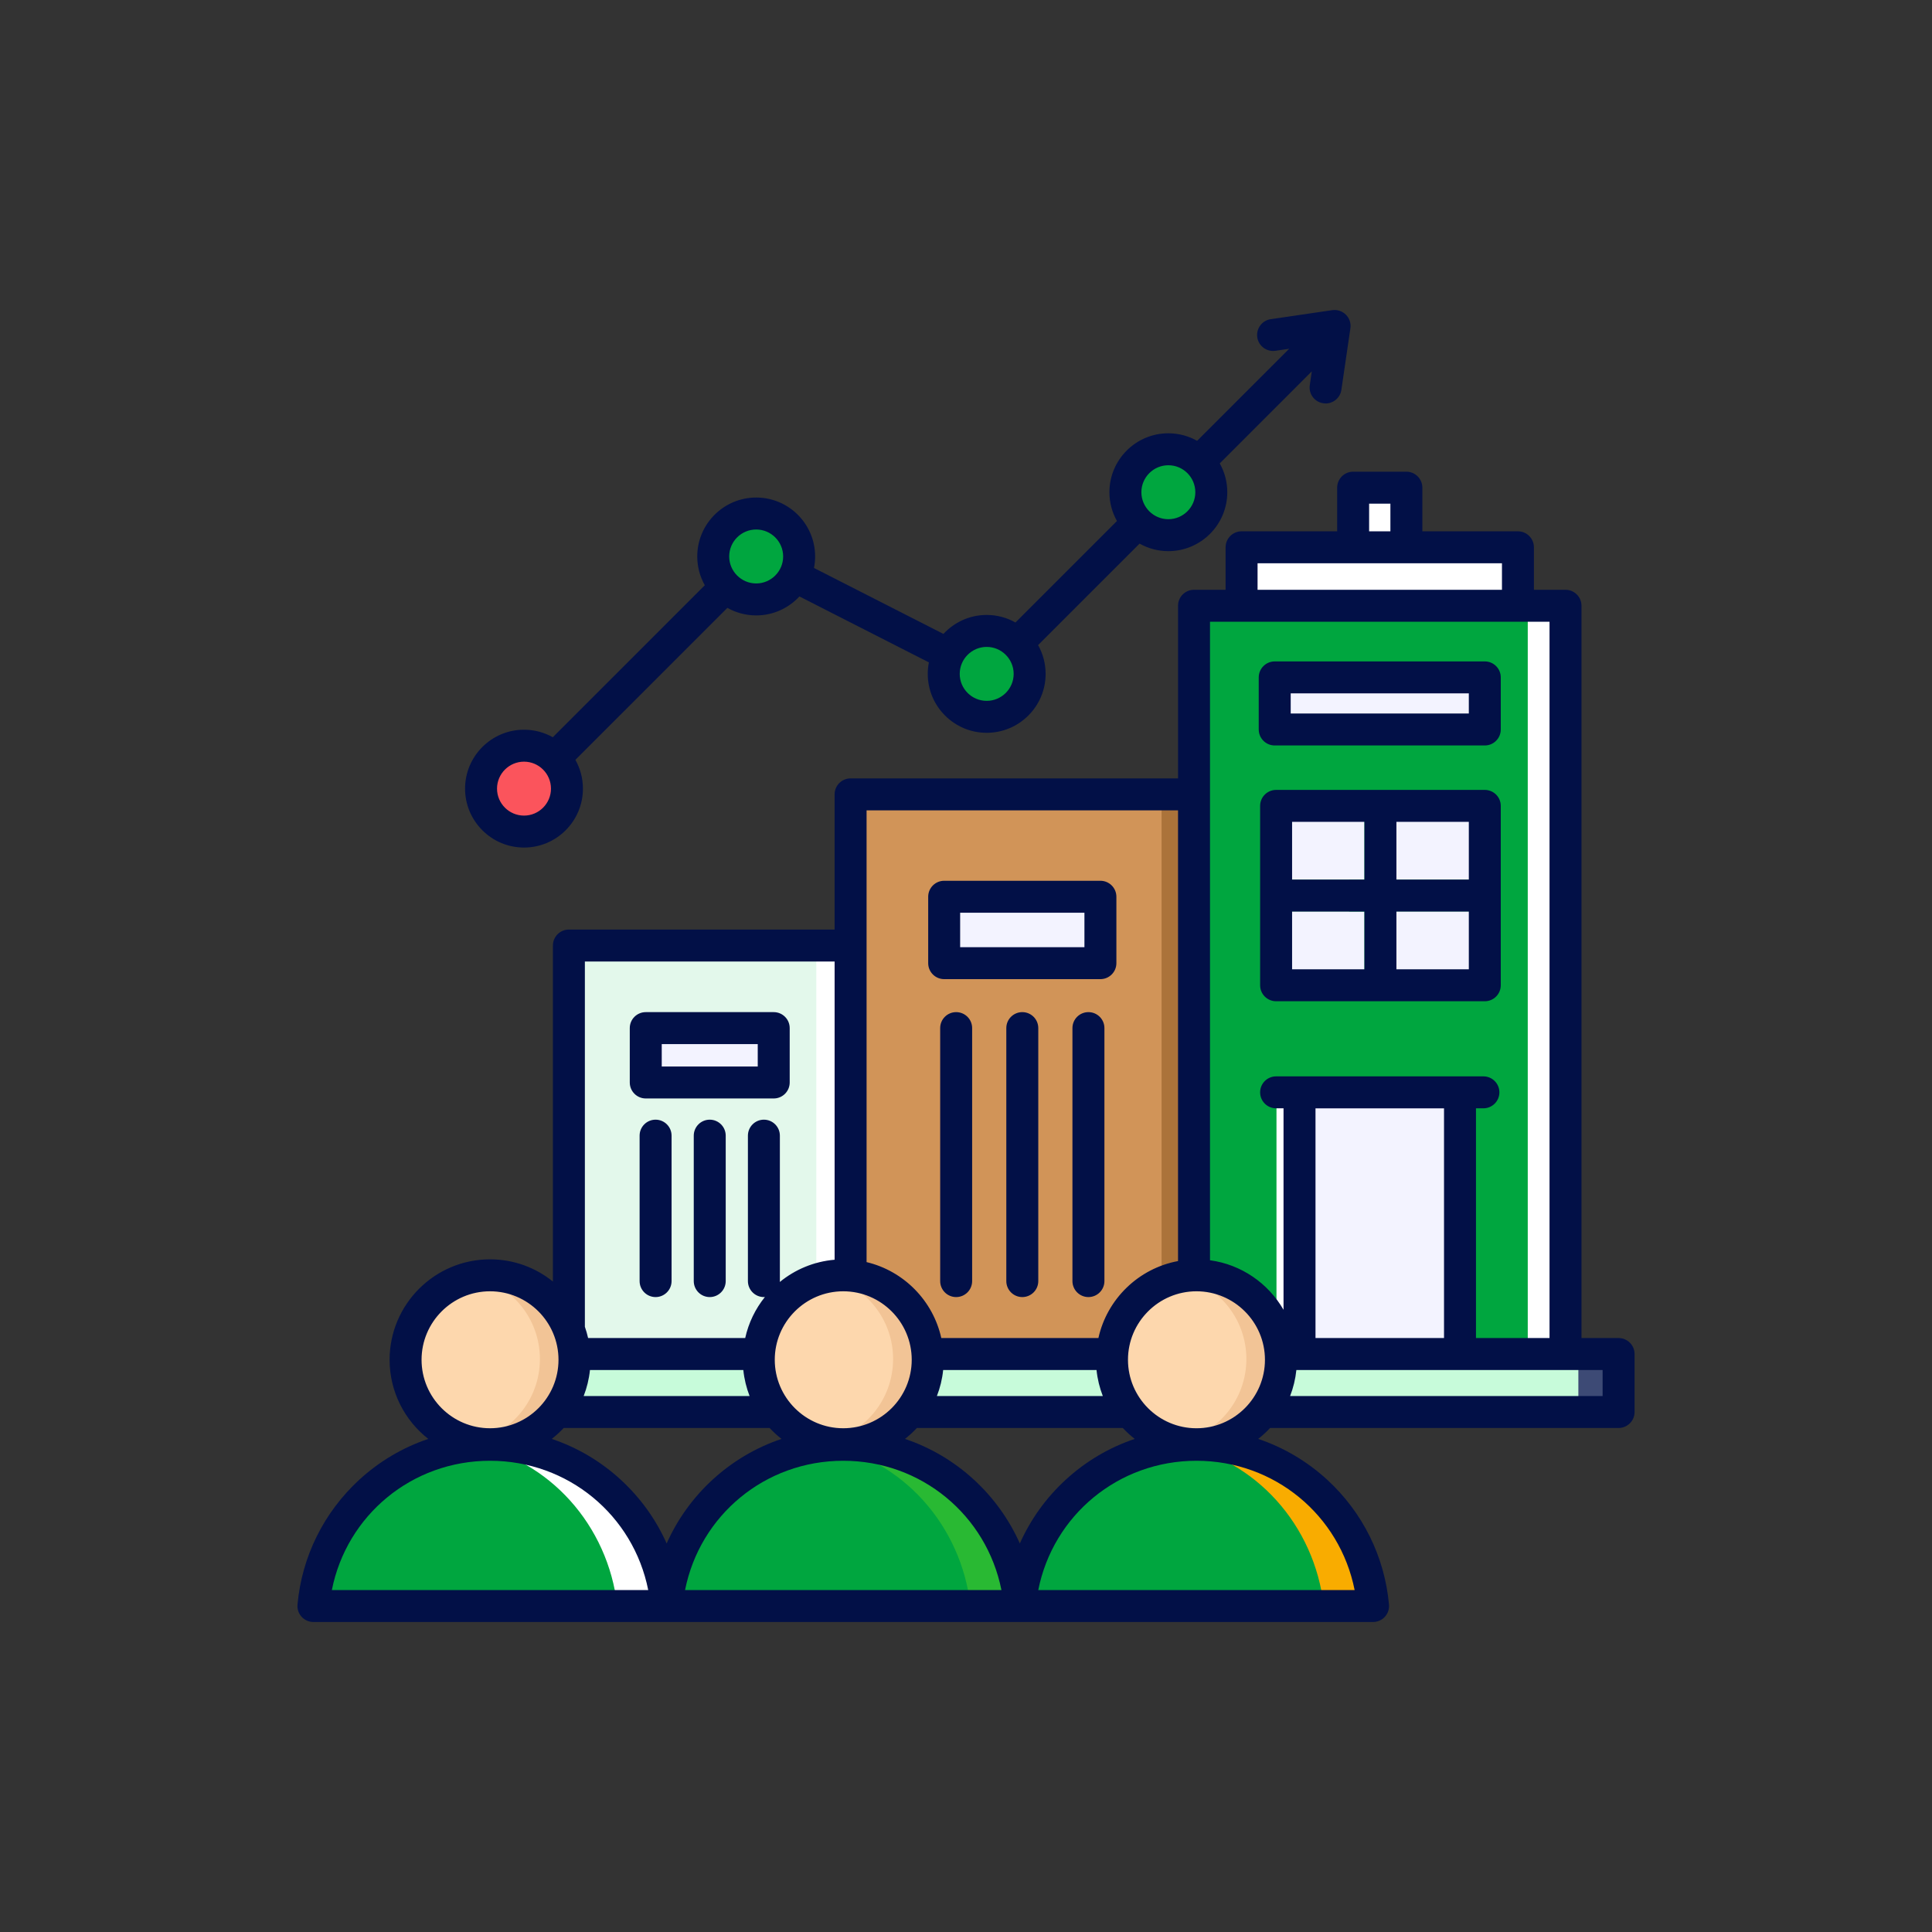 <svg width="170" height="170" viewBox="0 0 170 170" fill="none" xmlns="http://www.w3.org/2000/svg">
<rect x="0" y="0" width="170" height="170" fill="#333333" stroke="none"/>
<path d="M50.062 83.199H76.522V120.77H50.062V83.199Z" fill="#E3F8EB"/>
<path d="M71.828 83.199H76.516V120.77H71.828V83.199Z" fill="white"/>
<path d="M74.844 69.898H107.953V120.77H74.844V69.898Z" fill="#D19458"/>
<path d="M102.211 69.898H107.953V119.143H102.211V69.898Z" fill="#AB733A"/>
<path d="M83.078 78.906H96.826V84.75H83.078V78.906Z" fill="#F3F3FF"/>
<path d="M119.062 42.913H123.747V49.803H119.062V42.913Z" fill="white"/>
<path d="M105.062 53.302H137.753V120.77H105.062V53.302Z" fill="#00A63F"/>
<path d="M134.43 53.302H137.754V120.77H134.43V53.302Z" fill="white"/>
<path d="M109.25 48.157H133.565V53.302H109.25V48.157Z" fill="white"/>
<path d="M112.164 59.604H130.649V64.188H112.164V59.604Z" fill="#F3F3FF"/>
<path d="M114.344 96.117H128.466V119.143H114.344V96.117Z" fill="#F3F3FF"/>
<path d="M45.391 119.143H142.425V124.244H45.391V119.143Z" fill="#C7FBDA"/>
<path d="M56.82 90.463H68.079V95.249H56.82V90.463Z" fill="#F3F3FF"/>
<path fill-rule="evenodd" clip-rule="evenodd" d="M66.537 45.184C68.624 45.184 70.316 46.877 70.316 48.964C70.316 51.051 68.624 52.743 66.537 52.743C64.45 52.743 62.758 51.051 62.758 48.964C62.758 46.877 64.45 45.184 66.537 45.184Z" fill="#00A63F"/>
<path fill-rule="evenodd" clip-rule="evenodd" d="M86.818 55.516C88.906 55.516 90.598 57.209 90.598 59.296C90.598 61.383 88.906 63.075 86.818 63.075C84.731 63.075 83.039 61.383 83.039 59.296C83.039 57.209 84.731 55.516 86.818 55.516Z" fill="#00A63F"/>
<path fill-rule="evenodd" clip-rule="evenodd" d="M46.107 65.614C48.194 65.614 49.887 67.306 49.887 69.393C49.887 71.48 48.194 73.173 46.107 73.173C44.02 73.173 42.328 71.48 42.328 69.393C42.328 67.306 44.02 65.614 46.107 65.614Z" fill="#FB545C"/>
<path fill-rule="evenodd" clip-rule="evenodd" d="M102.803 39.531C104.89 39.531 106.582 41.223 106.582 43.31C106.582 45.397 104.89 47.09 102.803 47.09C100.716 47.09 99.023 45.397 99.023 43.31C99.023 41.223 100.716 39.531 102.803 39.531Z" fill="#00A63F"/>
<path fill-rule="evenodd" clip-rule="evenodd" d="M43.07 127.088C51.234 127.088 57.938 133.339 58.656 141.317H27.484C28.203 133.339 34.906 127.088 43.07 127.088Z" fill="white"/>
<path fill-rule="evenodd" clip-rule="evenodd" d="M54.315 141.316H27.484C28.16 133.82 34.12 127.848 41.612 127.155C48.3 128.437 53.503 134.171 54.315 141.316Z" fill="#00A63F"/>
<path d="M49.98 122.466C51.557 118.662 49.752 114.301 45.948 112.724C42.145 111.148 37.783 112.953 36.206 116.757C34.63 120.56 36.435 124.922 40.239 126.499C44.042 128.075 48.404 126.27 49.98 122.466Z" fill="#F2C496"/>
<path fill-rule="evenodd" clip-rule="evenodd" d="M41.562 126.885C38.169 126.187 35.617 123.183 35.617 119.584C35.617 115.984 38.169 112.98 41.562 112.283C44.955 112.981 47.507 115.984 47.507 119.584C47.507 123.183 44.955 126.187 41.562 126.885Z" fill="#FDD7AD"/>
<path fill-rule="evenodd" clip-rule="evenodd" d="M74.148 127.088C82.313 127.088 89.016 133.339 89.734 141.317H58.562C59.281 133.339 65.984 127.088 74.148 127.088Z" fill="#29B933"/>
<path fill-rule="evenodd" clip-rule="evenodd" d="M85.393 141.317H58.562C59.238 133.82 65.198 127.848 72.69 127.156C79.379 128.438 84.581 134.171 85.393 141.317Z" fill="#00A63F"/>
<path d="M79.411 124.849C82.321 121.938 82.321 117.22 79.411 114.309C76.5 111.399 71.782 111.399 68.871 114.309C65.961 117.22 65.961 121.938 68.871 124.849C71.782 127.759 76.5 127.759 79.411 124.849Z" fill="#F2C496"/>
<path fill-rule="evenodd" clip-rule="evenodd" d="M72.64 126.885C69.247 126.187 66.695 123.183 66.695 119.584C66.695 115.984 69.247 112.98 72.64 112.283C76.033 112.981 78.585 115.984 78.585 119.584C78.585 123.183 76.033 126.187 72.64 126.885Z" fill="#FDD7AD"/>
<path fill-rule="evenodd" clip-rule="evenodd" d="M129.3 70.911H121.525V77.397H129.3V70.911ZM118.712 70.911H110.938V77.397H118.712V70.911ZM110.938 80.21V86.696H118.712V80.21H110.938ZM121.525 86.696H129.3V80.21H121.525V86.696Z" fill="white"/>
<path fill-rule="evenodd" clip-rule="evenodd" d="M130.644 70.911H122.869V77.397H130.644V70.911ZM120.056 70.911H112.281V77.397H120.056V70.911ZM112.281 80.21V86.696H120.056V80.21H112.281ZM122.869 86.696H130.644V80.21H122.869V86.696Z" fill="#F3F3FF"/>
<path d="M130.852 48.157H133.563V53.302H130.852V48.157Z" fill="white"/>
<path d="M138.883 119.143H142.425V124.244H138.883V119.143Z" fill="#3D4A75"/>
<path d="M112.32 96.117H114.35V119.143H112.32V96.117Z" fill="white"/>
<path fill-rule="evenodd" clip-rule="evenodd" d="M105.234 127.088C113.399 127.088 120.101 133.339 120.82 141.317H89.648C90.367 133.339 97.07 127.088 105.234 127.088Z" fill="#F9AC00"/>
<path fill-rule="evenodd" clip-rule="evenodd" d="M116.479 141.316H89.648C90.324 133.82 96.284 127.848 103.776 127.155C110.464 128.437 115.667 134.171 116.479 141.316Z" fill="#00A63F"/>
<path d="M110.481 124.852C113.391 121.942 113.391 117.223 110.481 114.313C107.571 111.402 102.852 111.402 99.942 114.313C97.031 117.223 97.031 121.942 99.942 124.852C102.852 127.762 107.571 127.762 110.481 124.852Z" fill="#F2C496"/>
<path fill-rule="evenodd" clip-rule="evenodd" d="M103.726 126.885C100.333 126.187 97.781 123.183 97.781 119.584C97.781 115.984 100.333 112.98 103.726 112.283C107.119 112.981 109.671 115.984 109.671 119.584C109.671 123.183 107.119 126.187 103.726 126.885Z" fill="#FDD7AD"/>
<path fill-rule="evenodd" clip-rule="evenodd" d="M46.109 67.02C47.417 67.02 48.481 68.086 48.481 69.394C48.481 70.702 47.417 71.766 46.109 71.766C44.801 71.766 43.734 70.702 43.734 69.394C43.734 68.086 44.801 67.02 46.109 67.02ZM66.539 46.592C67.846 46.592 68.911 47.656 68.911 48.964C68.911 50.272 67.846 51.338 66.539 51.338C65.233 51.338 64.164 50.274 64.164 48.964C64.164 47.654 65.228 46.592 66.539 46.592ZM86.82 56.923C88.127 56.923 89.194 57.987 89.194 59.297C89.194 60.608 88.127 61.669 86.82 61.669C85.512 61.669 84.448 60.605 84.448 59.297C84.448 57.99 85.512 56.923 86.82 56.923ZM102.804 40.938C104.114 40.938 105.178 42.002 105.178 43.311C105.178 44.62 104.114 45.685 102.804 45.685C101.494 45.685 100.432 44.618 100.432 43.311C100.432 42.005 101.496 40.938 102.804 40.938ZM46.109 74.578C48.967 74.578 51.293 72.254 51.293 69.394C51.293 68.474 51.051 67.611 50.63 66.86L64.005 53.487C64.755 53.909 65.618 54.151 66.54 54.151C68.042 54.151 69.396 53.506 70.343 52.482L81.733 58.284C81.668 58.611 81.635 58.951 81.635 59.297C81.635 62.157 83.96 64.481 86.82 64.481C89.679 64.481 92.006 62.157 92.006 59.297C92.006 58.376 91.763 57.511 91.343 56.763L100.273 47.834C101.021 48.254 101.885 48.497 102.804 48.497C105.664 48.497 107.991 46.17 107.991 43.311C107.991 42.392 107.75 41.527 107.327 40.777L115.427 32.677L115.25 33.891C115.137 34.66 115.669 35.373 116.438 35.485C116.506 35.496 116.573 35.502 116.641 35.502C117.328 35.502 117.931 34.998 118.031 34.299L118.823 28.887C118.89 28.447 118.742 28.004 118.428 27.69C118.114 27.376 117.668 27.228 117.229 27.291L111.817 28.083C111.05 28.196 110.518 28.91 110.629 29.68C110.742 30.448 111.457 30.978 112.226 30.868L113.437 30.689L105.337 38.789C104.587 38.368 103.726 38.126 102.804 38.126C99.944 38.126 97.619 40.452 97.619 43.312C97.619 44.232 97.861 45.095 98.283 45.845L89.353 54.775C88.603 54.352 87.738 54.11 86.82 54.11C85.318 54.11 83.963 54.755 83.014 55.779L71.623 49.976C71.689 49.648 71.724 49.31 71.724 48.964C71.724 46.104 69.4 43.779 66.54 43.779C63.68 43.779 61.353 46.104 61.353 48.964C61.353 49.885 61.594 50.747 62.016 51.497L48.643 64.871C47.893 64.451 47.028 64.208 46.109 64.208C43.25 64.208 40.922 66.535 40.922 69.394C40.922 72.254 43.25 74.578 46.109 74.578L46.109 74.578ZM59.093 99.929V112.725C59.093 113.501 58.462 114.132 57.686 114.132C56.91 114.132 56.28 113.501 56.28 112.725V99.929C56.28 99.151 56.908 98.522 57.686 98.522C58.464 98.522 59.093 99.151 59.093 99.929ZM63.857 99.929V112.725C63.857 113.501 63.227 114.132 62.451 114.132C61.675 114.132 61.045 113.501 61.045 112.725V99.929C61.045 99.151 61.675 98.522 62.451 98.522C63.227 98.522 63.857 99.151 63.857 99.929ZM58.228 91.871H66.675V93.844H58.228V91.871ZM56.822 96.656H68.081C68.857 96.656 69.487 96.026 69.487 95.25V90.464C69.487 89.686 68.857 89.059 68.081 89.059H56.822C56.046 89.059 55.415 89.686 55.415 90.464V95.25C55.415 96.026 56.046 96.656 56.822 96.656ZM141.016 122.839H113.519C113.798 122.117 113.988 121.348 114.07 120.549H141.016V122.839H141.016ZM119.196 139.91H91.359C92.667 133.329 98.405 128.536 105.279 128.536C112.154 128.536 117.888 133.329 119.196 139.91ZM60.279 139.91C61.589 133.329 67.324 128.536 74.199 128.536C81.073 128.536 86.807 133.329 88.118 139.91H60.279ZM29.201 139.91C30.507 133.329 36.243 128.536 43.118 128.536C49.993 128.536 55.729 133.329 57.038 139.91H29.201H29.201ZM43.118 113.623C46.441 113.623 49.143 116.325 49.143 119.649C49.143 122.973 46.441 125.674 43.118 125.674C39.795 125.674 37.094 122.971 37.094 119.649C37.094 116.327 39.797 113.623 43.118 113.623ZM73.439 84.606H51.464V116.744C51.576 117.069 51.672 117.398 51.748 117.736H65.572C65.868 116.393 66.47 115.166 67.305 114.126C67.275 114.129 67.246 114.132 67.216 114.132C66.44 114.132 65.81 113.501 65.81 112.725V99.929C65.81 99.151 66.44 98.522 67.216 98.522C67.992 98.522 68.622 99.151 68.622 99.929V112.725C68.622 112.751 68.621 112.775 68.621 112.801C69.956 111.708 71.621 111 73.439 110.846V84.606ZM103.657 71.304V110.963C100.179 111.61 97.411 114.301 96.651 117.736H82.826C82.096 114.444 79.526 111.835 76.252 111.055V71.304H103.657L103.657 71.304ZM127.062 97.524V117.736H115.753V97.524H127.062ZM99.253 119.649C99.253 122.971 101.956 125.675 105.28 125.675C108.603 125.675 111.305 122.971 111.305 119.649C111.305 116.328 108.6 113.623 105.28 113.623C101.959 113.623 99.253 116.326 99.253 119.649ZM82.99 120.549H96.485C96.567 121.348 96.757 122.117 97.038 122.839H82.439C82.72 122.117 82.91 121.348 82.99 120.549ZM74.199 113.623C77.522 113.623 80.224 116.325 80.224 119.649C80.224 122.973 77.522 125.674 74.199 125.674C70.876 125.674 68.173 122.971 68.173 119.649C68.173 116.327 70.877 113.623 74.199 113.623ZM51.912 120.549H65.406C65.487 121.348 65.679 122.117 65.957 122.839H51.358C51.639 122.117 51.829 121.348 51.912 120.549ZM58.66 135.812C59.597 133.709 60.96 131.799 62.693 130.206C64.465 128.579 66.532 127.362 68.766 126.612C68.393 126.319 68.042 125.998 67.721 125.651H49.599C49.275 125.997 48.926 126.319 48.551 126.612C50.785 127.362 52.854 128.579 54.623 130.206C56.358 131.799 57.722 133.709 58.66 135.812ZM89.738 135.812C90.675 133.709 92.038 131.799 93.773 130.206C95.543 128.579 97.612 127.362 99.846 126.612C99.471 126.319 99.122 125.998 98.799 125.651H80.678C80.355 125.997 80.006 126.319 79.631 126.612C81.865 127.362 83.932 128.579 85.704 130.206C87.436 131.799 88.799 133.709 89.738 135.812ZM136.345 54.708V117.736H129.874V97.523H130.528C131.304 97.523 131.934 96.893 131.934 96.117C131.934 95.341 131.304 94.711 130.528 94.711H112.287C111.51 94.711 110.88 95.339 110.88 96.117C110.88 96.895 111.51 97.523 112.287 97.523H112.94V115.25C111.599 112.927 109.238 111.267 106.47 110.892V54.708H136.345ZM110.655 49.563H132.16V51.896H110.655V49.563ZM120.471 44.319H122.344V46.751H120.471V44.319ZM142.422 117.736H139.158V53.302C139.158 52.526 138.529 51.896 137.751 51.896H134.972V48.157C134.972 47.382 134.342 46.751 133.566 46.751H125.156V42.913C125.156 42.136 124.526 41.505 123.75 41.505H119.065C118.289 41.505 117.659 42.136 117.659 42.913V46.751H109.249C108.473 46.751 107.843 47.382 107.843 48.157V51.896H105.062C104.284 51.896 103.658 52.526 103.658 53.302V68.492H74.845C74.067 68.492 73.439 69.122 73.439 69.898V81.793H50.057C49.282 81.793 48.651 82.423 48.651 83.199V112.766C47.138 111.544 45.213 110.811 43.118 110.811C38.245 110.811 34.282 114.776 34.282 119.649C34.282 122.473 35.616 124.992 37.685 126.612C35.453 127.362 33.384 128.579 31.612 130.206C28.489 133.079 26.557 136.978 26.178 141.19C26.142 141.584 26.274 141.976 26.54 142.266C26.808 142.556 27.185 142.723 27.579 142.723H120.817C121.214 142.723 121.589 142.556 121.856 142.266C122.123 141.976 122.255 141.584 122.22 141.19C121.84 136.978 119.908 133.078 116.785 130.206C115.012 128.579 112.942 127.362 110.712 126.612C111.085 126.319 111.436 125.998 111.756 125.651H142.423C143.199 125.651 143.829 125.02 143.829 124.245V119.142C143.829 118.366 143.198 117.736 142.423 117.736H142.422ZM122.873 85.289H129.244V80.21H122.873V85.289ZM113.693 80.21V85.289H120.061V80.21H113.693ZM120.061 72.317V77.398H113.693V72.317H120.061ZM129.244 77.398V72.317H122.873V77.398H129.244ZM130.65 69.505C131.426 69.505 132.056 70.135 132.056 70.911V86.695C132.056 87.471 131.425 88.102 130.65 88.102H112.287C111.51 88.102 110.88 87.471 110.88 86.695V70.911C110.88 70.135 111.51 69.505 112.287 69.505H130.65ZM113.571 61.011H129.244V62.783H113.571V61.011ZM112.165 65.595C111.389 65.595 110.758 64.965 110.758 64.189V59.604C110.758 58.829 111.389 58.199 112.165 58.199H130.65C131.426 58.199 132.056 58.829 132.056 59.604V64.189C132.056 64.965 131.425 65.595 130.65 65.595H112.165ZM91.36 90.464C91.36 89.686 90.728 89.059 89.954 89.059C89.179 89.059 88.547 89.686 88.547 90.464V112.725C88.547 113.501 89.177 114.132 89.954 114.132C90.731 114.132 91.36 113.501 91.36 112.725V90.464ZM97.18 90.464C97.18 89.686 96.548 89.059 95.772 89.059C94.996 89.059 94.366 89.686 94.366 90.464V112.725C94.366 113.501 94.997 114.132 95.772 114.132C96.548 114.132 97.18 113.501 97.18 112.725V90.464ZM85.54 90.464C85.54 89.686 84.912 89.059 84.133 89.059C83.358 89.059 82.728 89.686 82.728 90.464V112.725C82.728 113.501 83.358 114.132 84.133 114.132C84.912 114.132 85.54 113.501 85.54 112.725V90.464ZM84.485 80.314V83.344H95.421V80.314H84.485ZM83.078 86.156H96.827C97.603 86.156 98.233 85.528 98.233 84.75V78.907C98.233 78.13 97.603 77.501 96.827 77.501H83.078C82.303 77.501 81.673 78.13 81.673 78.907V84.75C81.673 85.528 82.303 86.156 83.078 86.156Z" fill="#021047"/>
</svg>

